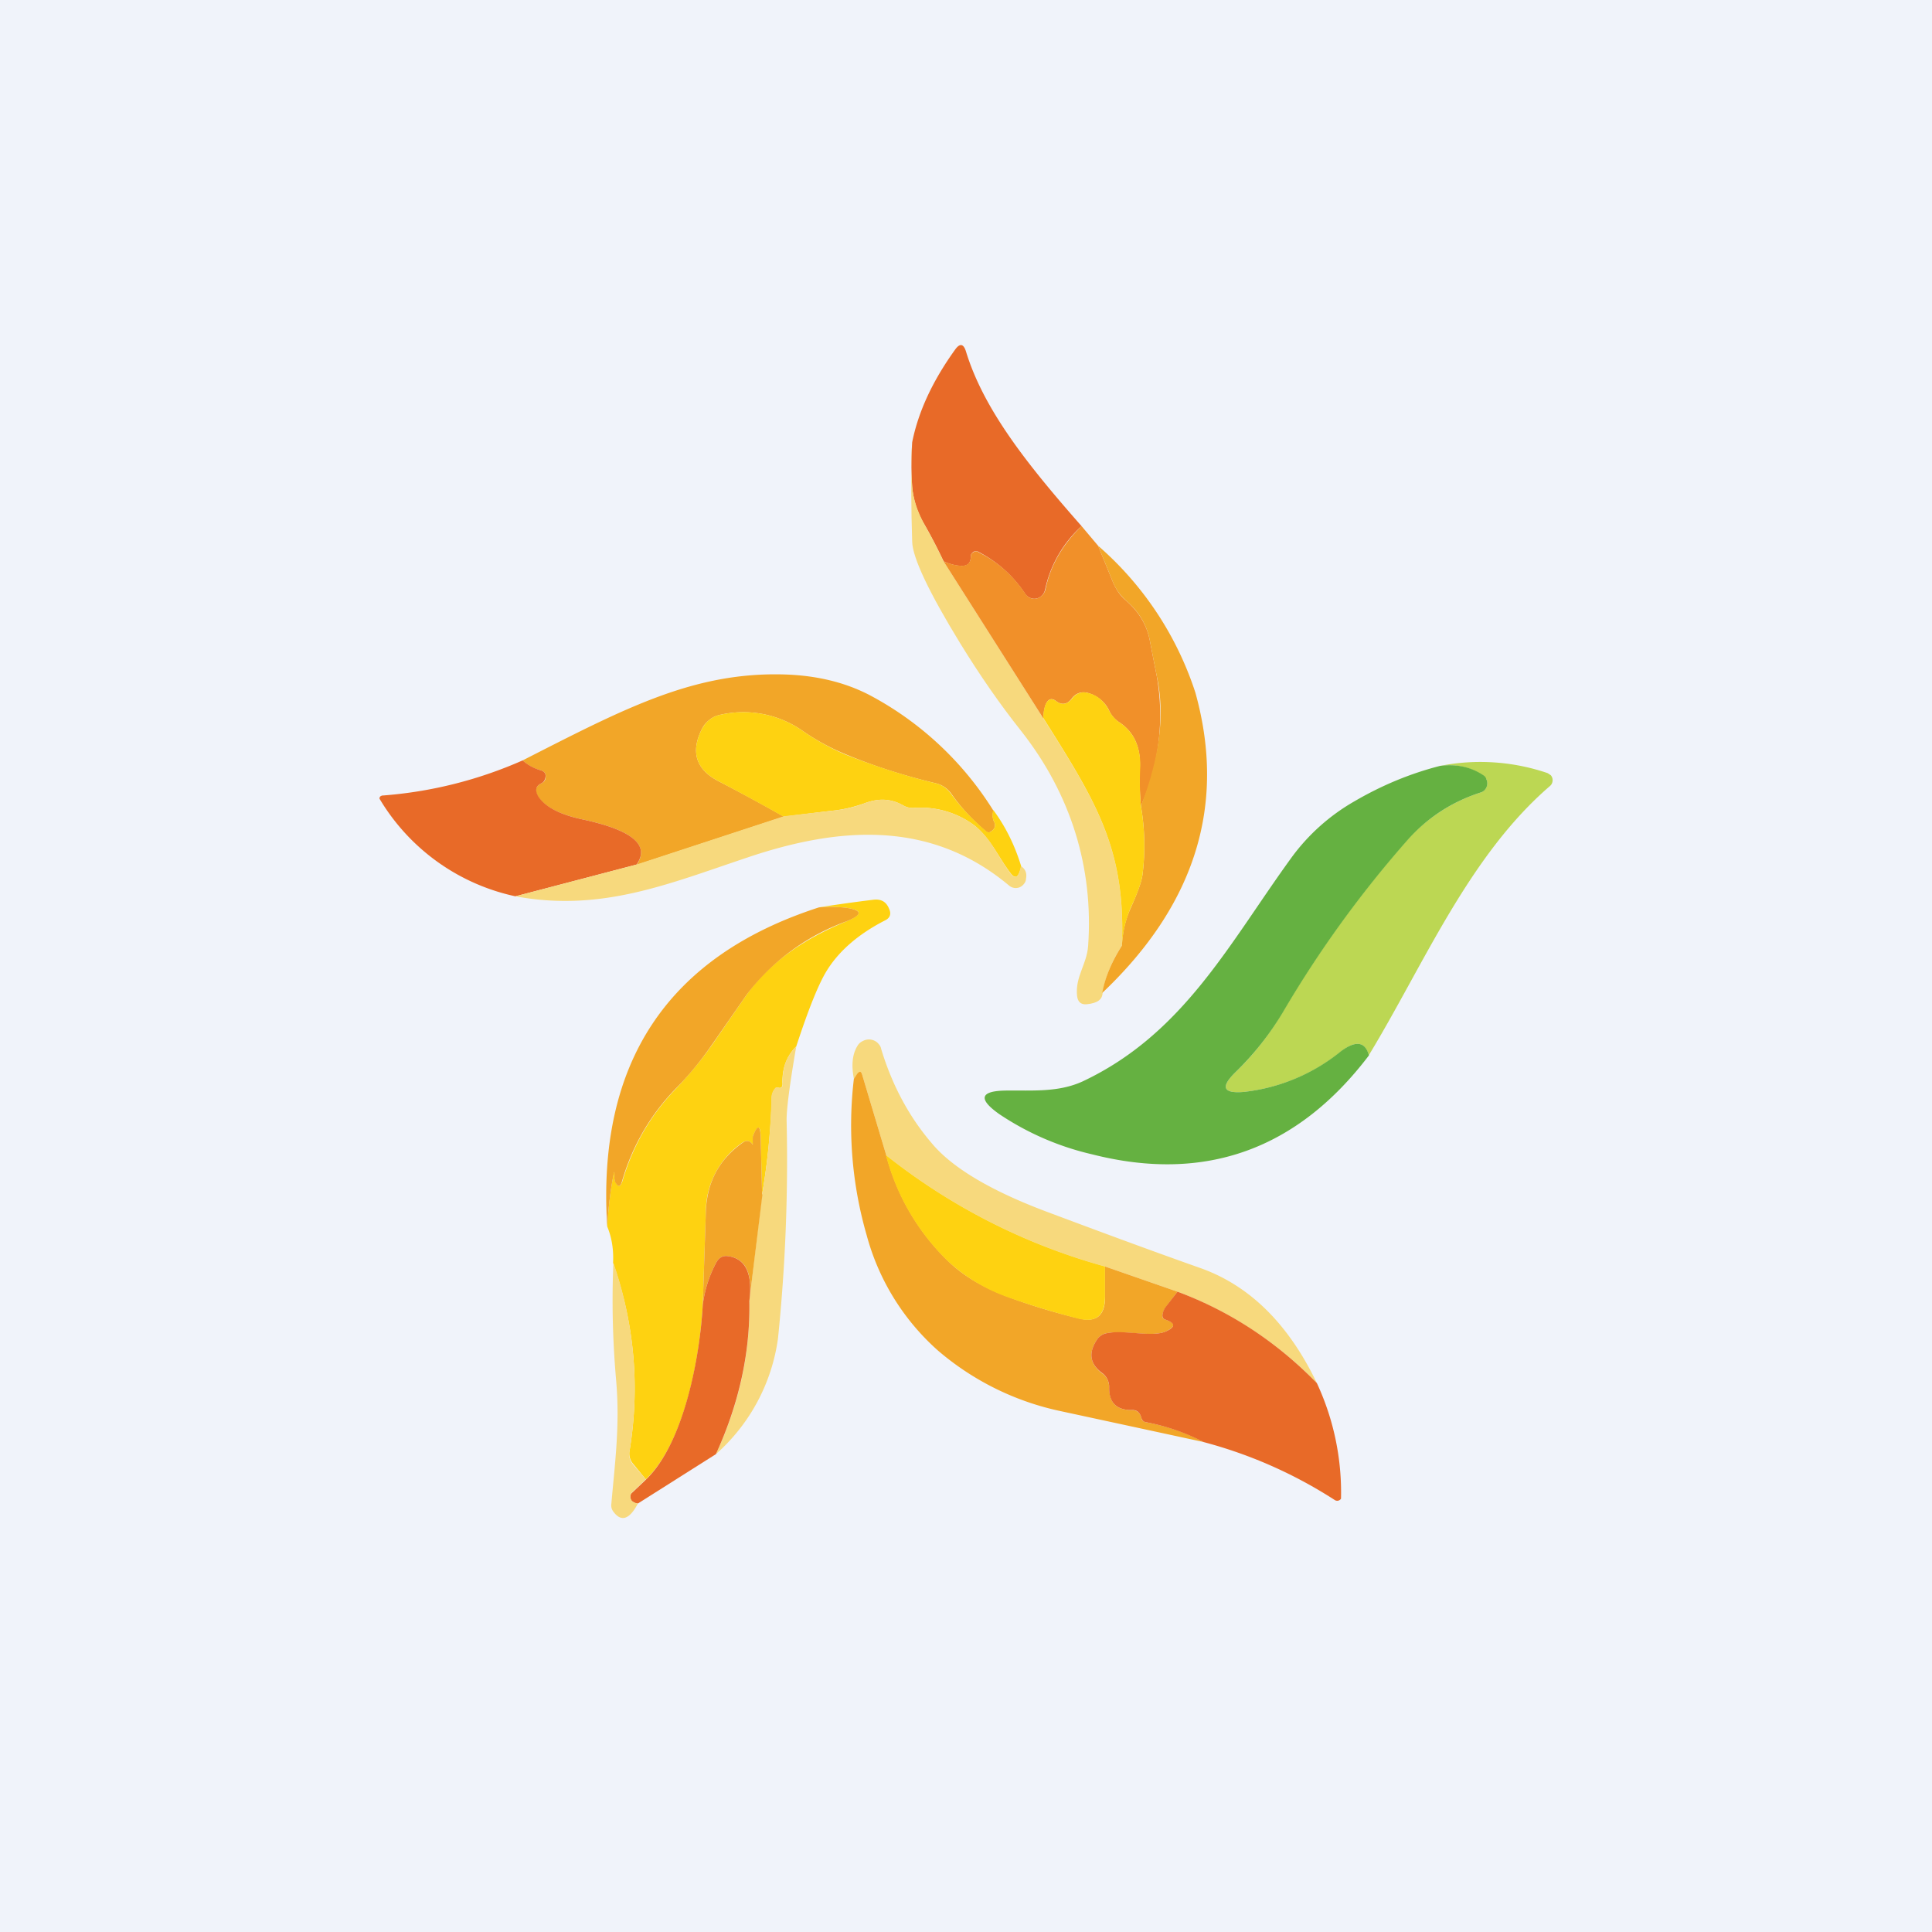 <!-- by TradingView --><svg width="56" height="56" viewBox="0 0 56 56" xmlns="http://www.w3.org/2000/svg"><path fill="#F0F3FA" d="M0 0h56v56H0z"/><path d="M31.35 15.25a3.45 3.45 0 0 0-1.06 1.85.33.33 0 0 1-.09.16.3.3 0 0 1-.34.07.32.32 0 0 1-.14-.11c-.35-.53-.8-.93-1.35-1.22a.15.15 0 0 0-.16 0c-.05.04-.07.07-.07.12 0 .2-.09.29-.27.28-.17 0-.34-.05-.52-.13-.17-.36-.35-.71-.55-1.06a2.59 2.59 0 0 1-.36-1.1 9.63 9.63 0 0 1 0-1.29c.18-.9.6-1.79 1.24-2.68.14-.2.25-.18.32.05.52 1.7 1.8 3.3 3.35 5.06Z" fill="#E86A28"/><path d="M26.44 12.82c-.03.44-.03.87 0 1.29.03.35.15.72.36 1.1.2.35.38.7.55 1.06l2.89 4.55c1.55 2.45 2.39 3.8 2.28 6.59-.3.46-.49.92-.56 1.37-.01.2-.16.3-.47.33-.16.01-.25-.07-.27-.24-.06-.56.28-.91.32-1.45.16-2.27-.5-4.4-1.94-6.23-.62-.78-1.2-1.62-1.76-2.53-.92-1.5-1.39-2.5-1.4-2.96-.03-.95-.04-1.9 0-2.88Z" fill="#F7D97D"/><path d="m31.35 15.25.48.57.44 1.08c.1.22.23.4.37.51.38.33.62.73.7 1.22l.19.97a6.49 6.49 0 0 1-.46 3.76 8.77 8.77 0 0 1-.03-1.1c.03-.6-.17-1.04-.59-1.32a.81.81 0 0 1-.29-.32.95.95 0 0 0-.65-.54.42.42 0 0 0-.24.01.44.44 0 0 0-.2.15c-.13.18-.29.21-.46.08-.13-.1-.23-.06-.3.1-.04.1-.06.23-.07.4l-2.89-4.55c.18.08.35.12.52.13.18 0 .27-.09.27-.28 0-.05.02-.08.07-.11.06-.04.11-.04.16 0 .56.28 1 .68 1.35 1.2.04.06.09.1.14.12a.3.3 0 0 0 .34-.07c.05-.04.08-.1.1-.16.14-.7.5-1.32 1.05-1.85Z" fill="#F19029"/><path d="M31.83 15.82a9.54 9.54 0 0 1 2.82 4.26c.9 3.24 0 6.14-2.7 8.7.08-.45.27-.9.57-1.37.02-.4.1-.75.25-1.08.21-.47.33-.8.35-1.01.08-.66.06-1.32-.05-1.96.55-1.42.7-2.67.46-3.76l-.19-.97c-.08-.49-.32-.9-.7-1.22a1.47 1.47 0 0 1-.37-.51l-.44-1.08ZM28.8 23.49a.43.43 0 0 0 .01.32c.06.11.03.21-.07.28-.06.05-.11.05-.17 0-.4-.34-.73-.7-1-1.09a.78.78 0 0 0-.46-.3c-.92-.22-1.8-.5-2.63-.85a6.54 6.54 0 0 1-1.25-.69 3 3 0 0 0-2.36-.44.71.71 0 0 0-.3.14.76.76 0 0 0-.22.26c-.34.67-.18 1.18.47 1.52.6.31 1.23.65 1.9 1.03l-4.27 1.4c.4-.57-.12-1.01-1.57-1.32-.66-.14-1.1-.37-1.29-.67-.1-.17-.06-.3.11-.38a.19.19 0 0 0 .1-.1c.05-.15 0-.24-.15-.28a1.17 1.17 0 0 1-.5-.28c2.98-1.52 4.97-2.57 7.6-2.49.93.03 1.75.23 2.46.6a9.43 9.43 0 0 1 3.58 3.34Z" fill="#F2A628"/><path d="M33.07 23.36c.11.64.13 1.3.05 1.96-.02.2-.13.54-.35 1-.14.34-.23.7-.25 1.09.11-2.8-.73-4.14-2.28-6.6 0-.16.03-.3.07-.4.07-.15.17-.18.3-.09.17.13.33.1.47-.08a.44.44 0 0 1 .2-.15.42.42 0 0 1 .23-.01c.29.06.5.24.65.54.07.13.17.24.29.32.42.28.62.72.6 1.32-.02.37-.01.74.02 1.1ZM28.8 23.49c.36.49.62 1.03.8 1.62a.89.89 0 0 1-.05.17c-.06.16-.14.18-.25.04-.37-.48-.57-1-1.05-1.39a2.6 2.6 0 0 0-1.78-.51c-.1 0-.2-.02-.3-.08-.34-.19-.7-.21-1.1-.06-.31.11-.63.19-.96.22l-1.4.17a69.7 69.7 0 0 0-1.89-1.03c-.65-.34-.81-.85-.47-1.52.06-.1.13-.2.22-.26.09-.07.19-.12.3-.14a3 3 0 0 1 2.36.44c.4.28.81.51 1.25.7.83.33 1.71.62 2.63.84.18.04.34.15.45.3.28.39.62.75 1.01 1.08.06.06.11.06.17.01.1-.07.13-.17.07-.28a.42.42 0 0 1-.02-.32Z" fill="#FED211"/><path d="M15.15 22.04c.13.12.3.22.5.28.15.04.2.13.14.28a.19.19 0 0 1-.09.1c-.17.08-.2.2-.1.38.19.3.62.53 1.28.67 1.45.31 1.97.75 1.57 1.31l-3.51.92A6.06 6.06 0 0 1 11 23.15a.08.08 0 0 1 .03-.07l.04-.02a12.3 12.3 0 0 0 4.08-1.02Z" fill="#E86A28"/><path d="M39.68 30.59c-.12-.4-.38-.44-.8-.12a5.4 5.4 0 0 1-2.83 1.18c-.6.05-.68-.14-.24-.57.52-.5.99-1.1 1.36-1.73a32.09 32.09 0 0 1 3.6-4.98 4.85 4.85 0 0 1 2.15-1.4.28.28 0 0 0 .06-.5 1.8 1.8 0 0 0-1.24-.27 6.03 6.03 0 0 1 3.12.21l.09.06a.22.22 0 0 1 .04.22.2.2 0 0 1-.06.09c-2.36 2.03-3.66 5.18-5.25 7.8Z" fill="#BCD753"/><path d="M41.74 22.2c.45-.06.87.02 1.24.26.05.03.09.07.1.12a.28.28 0 0 1-.03.3.26.26 0 0 1-.13.09c-.84.27-1.56.74-2.14 1.4a32.09 32.09 0 0 0-3.6 4.98 8.51 8.51 0 0 1-1.37 1.73c-.44.43-.36.62.24.57a5.4 5.4 0 0 0 2.82-1.18c.43-.32.7-.28.81.12-2.07 2.73-4.75 3.7-8.02 2.87a8.1 8.1 0 0 1-2.7-1.17c-.62-.44-.55-.67.2-.68.75-.01 1.5.06 2.21-.26 2.94-1.38 4.26-4.01 6.07-6.5a5.86 5.86 0 0 1 1.83-1.63c.79-.46 1.61-.8 2.47-1.02Z" fill="#65B141"/><path d="M29.6 25.11c.12.08.17.2.14.35 0 .06-.02.11-.06.16a.31.31 0 0 1-.13.1.3.3 0 0 1-.3-.05c-2.3-1.93-4.97-1.7-7.6-.81-2.3.77-4.23 1.58-6.71 1.12l3.51-.92 4.27-1.4 1.39-.16c.33-.03.65-.1.96-.22.4-.15.76-.13 1.1.06.1.06.2.08.3.08a2.6 2.6 0 0 1 1.78.51c.48.38.68.91 1.05 1.4.1.13.19.11.25-.05l.04-.17Z" fill="#F7D97D"/><path d="M23.08 30.33c-.28.28-.41.63-.4 1.06.01.12-.04.17-.14.13-.03 0-.05 0-.07.03a.42.42 0 0 0-.1.27c-.03.94-.12 1.87-.28 2.8l-.04-1.63c0-.39-.09-.4-.23-.05a3.95 3.95 0 0 0 0 .24c-.08-.12-.18-.14-.3-.06a2.43 2.43 0 0 0-1.06 2l-.09 2.7c-.08 1.5-.53 4-1.65 5.06l-.36-.44a.46.46 0 0 1-.11-.4c.3-1.84.14-3.66-.48-5.44.02-.38-.04-.74-.17-1.05.03-.47.08-.95.17-1.44.03-.2.05-.2.04 0 0 .06 0 .1.03.15.08.16.14.15.2-.02.3-1.02.81-1.91 1.54-2.67.38-.4.74-.83 1.07-1.3l1-1.45c.65-.9 1.62-1.6 2.9-2.12.46-.2.45-.32-.04-.39a4.27 4.27 0 0 0-.77-.01 46.9 46.9 0 0 1 1.57-.22c.23-.03.38.06.46.26.07.15.03.27-.12.34-.78.4-1.35.9-1.7 1.48-.23.38-.52 1.1-.87 2.17Z" fill="#FED211"/><path d="M23.74 26.3c.33-.02.59-.01.77.01.49.07.5.2.04.39a6.35 6.35 0 0 0-2.9 2.12l-1 1.44c-.33.48-.69.92-1.07 1.3a6.37 6.37 0 0 0-1.55 2.68c-.05.17-.11.18-.2.02a.34.34 0 0 1-.02-.14c0-.2 0-.2-.04 0-.09.48-.14.96-.17 1.43-.3-4.75 1.75-7.83 6.14-9.25Z" fill="#F2A628"/><path d="M38.17 40.09a11.01 11.01 0 0 0-4.04-2.65l-2.1-.73a17.8 17.8 0 0 1-6.34-3.22l-.7-2.34c-.03-.1-.07-.1-.13-.03l-.11.15c-.08-.42-.04-.74.12-.98.04-.06.1-.1.17-.13a.37.37 0 0 1 .39.06c.05.05.1.11.11.18.32 1.06.81 1.97 1.47 2.74.6.72 1.75 1.4 3.43 2.02 1.44.54 2.87 1.07 4.31 1.58 1.45.5 2.59 1.62 3.42 3.35ZM23.08 30.33c-.19 1.1-.28 1.8-.28 2.13a50.7 50.7 0 0 1-.25 6.34 5.47 5.47 0 0 1-1.8 3.35c.68-1.46 1-2.94.97-4.45l.37-3.08c.16-.93.25-1.86.27-2.8 0-.1.04-.2.1-.27.03-.03.05-.04.08-.03.1.04.15 0 .15-.13-.02-.43.1-.78.4-1.06Z" fill="#F7D97D"/><path d="M25.69 33.49a6.6 6.6 0 0 0 1.8 3.07c.44.43 1.04.78 1.78 1.05.62.23 1.28.43 1.98.6.53.14.79-.08.78-.64v-.86l2.1.73-.34.45a.46.46 0 0 0-.09.2c-.02.08 0 .14.08.16.3.1.3.2.02.34-.4.18-1.2-.04-1.7.05a.42.42 0 0 0-.29.17c-.27.39-.23.72.14 1 .06.04.11.1.15.17.03.07.05.15.05.23 0 .44.2.66.64.66.16 0 .25.07.29.22.01.07.06.12.12.13.6.11 1.16.3 1.7.58l-4.12-.89a8 8 0 0 1-3.6-1.77 6.85 6.85 0 0 1-2.06-3.34 11.47 11.47 0 0 1-.37-4.53l.1-.15c.07-.08.11-.07.14.03l.7 2.34ZM22.1 34.62l-.38 3.08c.1-.79-.1-1.22-.62-1.29-.15-.02-.25.04-.33.17-.2.37-.34.78-.4 1.24l.09-2.7c.03-.86.39-1.52 1.07-2 .11-.08.21-.06.29.06a3.94 3.94 0 0 1 0-.24c.14-.36.22-.34.23.05l.04 1.63Z" fill="#F2A628"/><path d="M25.69 33.49a17.8 17.8 0 0 0 6.34 3.22v.86c0 .56-.25.78-.78.65-.7-.18-1.36-.38-1.98-.6a5.05 5.05 0 0 1-1.79-1.06 6.6 6.6 0 0 1-1.8-3.07Z" fill="#FED211"/><path d="M21.72 37.7c.03 1.5-.3 2.99-.97 4.45l-2.26 1.43a.29.29 0 0 1-.18-.08.18.18 0 0 1-.04-.12c0-.05.02-.09.06-.12l.4-.38c1.1-1.06 1.56-3.57 1.64-5.06.06-.46.2-.87.4-1.24.08-.13.18-.19.33-.17.51.07.72.5.62 1.3Z" fill="#E86A28"/><path d="M17.78 36.6c.61 1.78.77 3.6.47 5.45-.03.15 0 .28.1.4l.37.43-.4.38a.17.17 0 0 0-.05.12c0 .04.02.08.04.12.04.04.1.07.18.08-.24.46-.48.54-.7.25a.3.3 0 0 1-.07-.24c.11-1.24.25-2.28.14-3.57-.1-1.14-.13-2.28-.08-3.42Z" fill="#F7D97D"/><path d="M34.13 37.44c1.53.57 2.88 1.46 4.04 2.65a7.52 7.52 0 0 1 .7 3.35.14.14 0 0 1-.04.04.13.13 0 0 1-.14 0 13.25 13.25 0 0 0-3.8-1.68 6.12 6.12 0 0 0-1.69-.58c-.06-.01-.1-.06-.12-.13-.04-.15-.13-.23-.29-.22-.43 0-.65-.22-.64-.66a.52.52 0 0 0-.05-.23.49.49 0 0 0-.15-.18c-.37-.27-.41-.6-.14-.99a.43.43 0 0 1 .29-.17c.5-.1 1.3.13 1.7-.05.28-.13.27-.24-.02-.34-.07-.02-.1-.08-.08-.17a.46.46 0 0 1 .09-.2l.34-.44Z" fill="#E86A28"/></svg>